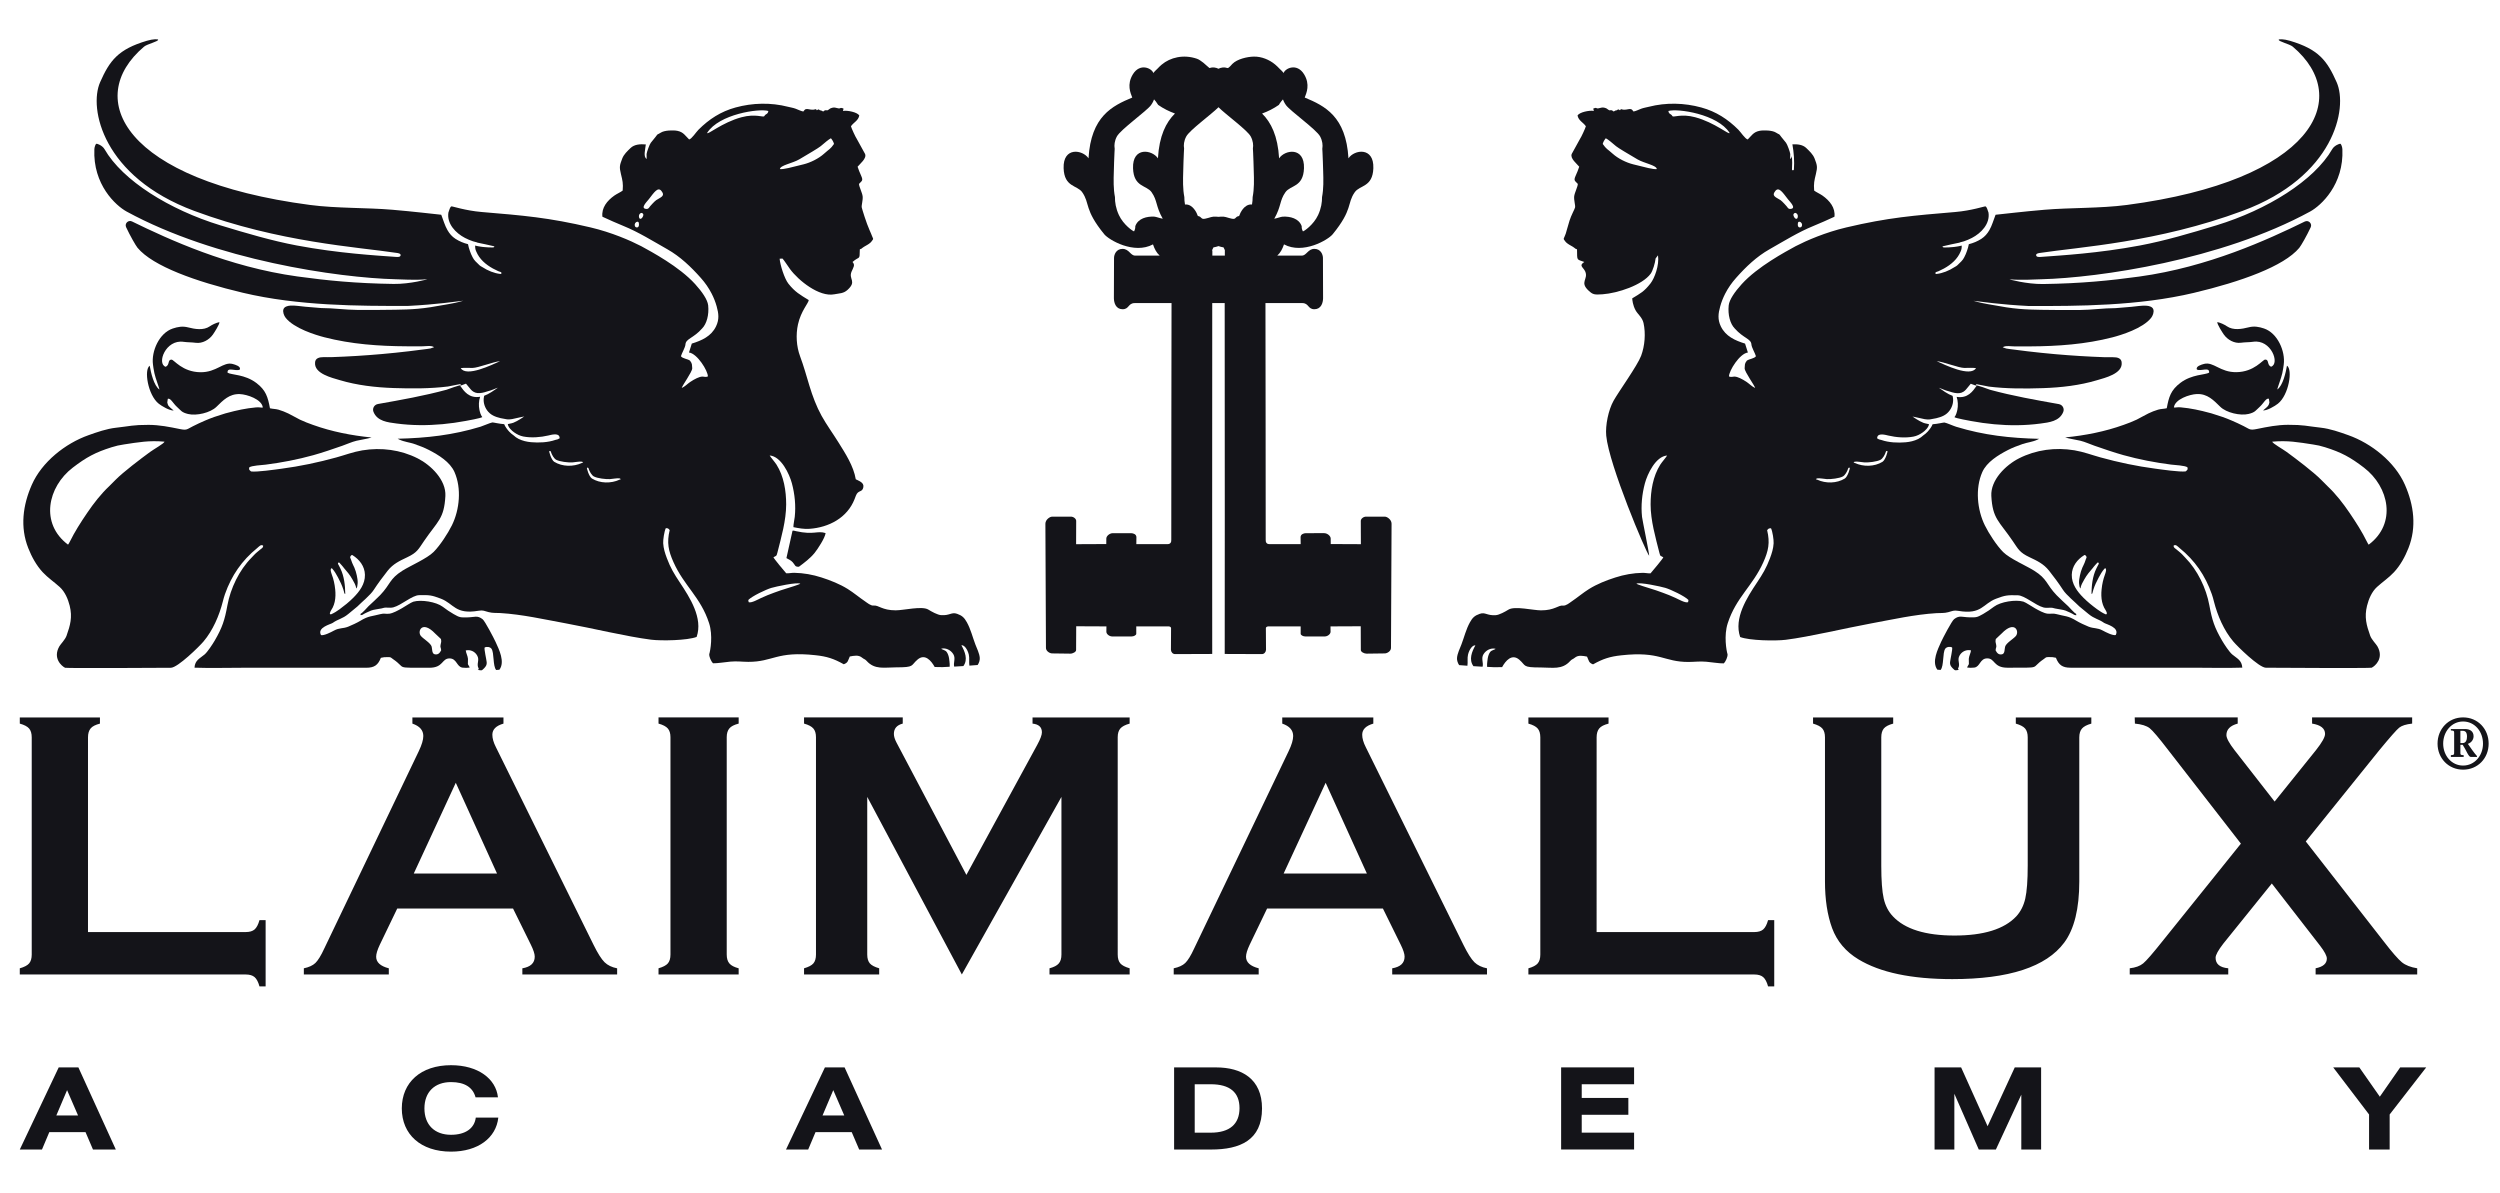 <?xml version="1.0" encoding="UTF-8"?> <!-- Generator: Adobe Illustrator 16.0.0, SVG Export Plug-In . SVG Version: 6.00 Build 0) --> <svg xmlns="http://www.w3.org/2000/svg" xmlns:xlink="http://www.w3.org/1999/xlink" id="Layer_1" x="0px" y="0px" width="220px" height="105px" viewBox="0 0 220 105" xml:space="preserve"> <path fill="#141419" d="M69.735,46.732l-0.529,2.38c0.233,0.138,0.372,0.175,0.55,0.365c0.233,0.249,0.168,0.414,0.55,0.396 c0.489-0.365,1.011-0.755,1.392-1.233c0.27-0.338,0.911-1.314,0.954-1.729c-0.733-0.235-1.021,0.184-2.602-0.168 c-0.015-0.002-0.148-0.036-0.153-0.037C69.629,46.67,69.823,46.683,69.735,46.732z"></path> <g> <path fill="#141419" d="M43.612,56.49c-0.147-0.322-0.934-1.836-1.142-1.998c-0.467-0.367-0.705-0.174-1.318-0.164 c-0.634,0.012-0.684,0.025-1.236-0.291c-0.36-0.207-0.614-0.385-0.954-0.641c-0.581-0.437-1.903-0.646-2.59-0.447 c-0.191,0.055-0.799,0.464-1.014,0.583c-0.314,0.176-0.776,0.436-1.106,0.475c-0.303,0.036-0.456-0.052-0.781,0.037 c-0.74,0.203-1.031,0.136-1.759,0.586c-0.253,0.156-0.804,0.412-1.075,0.519c-0.48,0.188-0.761,0.076-1.254,0.346 c-0.274,0.148-0.856,0.449-1.133,0.396c-0.376-0.68,0.862-0.959,1.023-1.074c0.496-0.353,0.836-0.342,1.375-0.785l0.796-0.657 c0.404-0.408,1.151-1.008,1.445-1.465c0.339-0.526,0.828-1.188,1.225-1.687c0.485-0.608,1.044-0.863,1.725-1.187 c0.875-0.416,0.974-0.691,1.479-1.432c1.197-1.753,1.766-1.936,1.875-3.957c0.076-1.404-1.266-2.716-2.433-3.308 c-1.495-0.758-3.209-0.986-4.881-0.707c-0.811,0.136-1.509,0.408-2.286,0.622c-1.592,0.44-3.19,0.777-4.826,0.993 c-0.591,0.079-2.158,0.307-2.676,0.241c-0.161-0.148-0.195-0.137-0.161-0.354c0.184-0.167,1.146-0.206,1.447-0.245 c1.413-0.182,2.814-0.449,4.192-0.833c0.853-0.237,1.709-0.537,2.547-0.827c0.431-0.148,0.816-0.335,1.252-0.442 c0.39-0.096,0.995-0.174,1.329-0.289c-1.755-0.172-3.499-0.513-5.153-1.107c-0.388-0.14-0.774-0.282-1.146-0.461 c-0.348-0.168-0.674-0.377-1.024-0.542c-0.278-0.131-0.564-0.25-0.859-0.334c-0.268-0.076-0.485-0.059-0.759-0.125 c-0.185-0.99-0.354-1.589-1.201-2.231c-1.01-0.766-2.189-0.697-2.529-0.899c-0.052-0.546,0.721-0.09,1.076-0.276 c0.126-0.284-0.406-0.435-0.629-0.494c-0.833-0.218-1.406,0.747-2.842,0.727c-1.593-0.021-2.317-1.105-2.537-1.11 c-0.358-0.01-0.14,0.469-0.515,0.632c-0.81-0.261-0.008-2.439,1.58-2.197c0.321,0.049,0.72,0.035,1.061,0.084 c0.584,0.083,1.185-0.259,1.514-0.723c0.112-0.159,0.599-0.909,0.574-1.095c-0.273,0.047-0.651,0.234-0.837,0.364 c-0.562,0.391-1.331,0.249-1.921,0.098c-0.49-0.126-0.905-0.046-1.347,0.1c-1.201,0.399-1.896,2.012-1.741,3.171 c0.03,0.224,0.038,0.323,0.126,0.762c0.081,0.397,0.445,1.355,0.445,1.438c-0.496-0.334-0.759-1.502-0.858-2.095 c-0.521,0.328-0.169,2.579,0.796,3.343c0.268,0.212,0.951,0.616,1.311,0.595c-0.486-0.402-0.486-0.402-0.563-0.705l0.046-0.319 c0.237-0.107,0.465,0.401,0.803,0.703c0.368,0.329,0.401,0.486,0.981,0.629c0.735,0.181,1.963-0.108,2.492-0.626 c0.596-0.583,1.135-1.161,2.067-1.125c0.633,0.024,1.93,0.458,2.018,1.17c0.004,0.038-0.206,0.008-0.226,0.005 c-0.138-0.017-0.26-0.016-0.4-0.002c-0.845,0.076-1.688,0.257-2.504,0.482c-0.098,0.027-0.203,0.048-0.298,0.085 c-0.563,0.166-1.119,0.359-1.658,0.592c-0.368,0.157-0.698,0.313-1.056,0.493c-0.552,0.276-0.524,0.379-1.156,0.251 c-0.934-0.189-1.779-0.364-2.75-0.368c-1.394-0.004-1.628,0.116-2.864,0.251c-0.842,0.092-1.666,0.388-2.436,0.661 c-2.027,0.719-4.094,2.349-4.979,4.361c-0.79,1.794-1.046,3.722-0.31,5.58c0.301,0.761,0.714,1.518,1.273,2.119 c0.451,0.485,1.005,0.854,1.494,1.298c0.454,0.41,0.733,1.062,0.878,1.651c0.248,1.008,0.049,1.709-0.279,2.637 c-0.12,0.34-0.521,0.738-0.628,0.924c-0.603,1.039,0.179,1.736,0.498,1.893c0.109,0.053,8.742,0.008,9.315,0 c0.602-0.009,2.495-1.869,2.864-2.307c0.829-0.979,1.389-2.287,1.7-3.508c0.057-0.222,0.114-0.439,0.192-0.661 c0.581-1.649,1.488-2.962,2.839-4.06c0.173-0.141,0.324-0.349,0.524-0.207c0.003,0.162-0.089,0.208-0.228,0.315 c-0.095,0.073-0.19,0.158-0.283,0.233c-0.228,0.186-0.322,0.313-0.521,0.515c-1.079,1.094-1.84,2.686-2.116,4.188 c-0.239,1.303-0.448,1.953-1.115,3.099c-0.19,0.325-0.629,0.998-0.892,1.222c-0.411,0.35-0.849,0.502-0.889,1.164 c1.409,0.049,2.901,0.006,4.32,0.006h10.8c0.709,0,1.034-0.242,1.282-0.874c0.243-0.056,0.331-0.063,0.597-0.062 c0.329,0.001,0.242,0.02,0.479,0.181c1.247,0.849,0.022,0.743,3.182,0.756c1.259,0.003,1.082-0.823,1.784-0.823 c0.651,0.002,0.62,0.74,1.14,0.812c0.202,0.028,0.435,0.024,0.631-0.004c-0.039-0.146-0.138-0.228-0.156-0.313 c-0.01-0.05,0.019-0.346,0.008-0.455c-0.023-0.261-0.166-0.496-0.197-0.742c0.404-0.09,0.788,0.084,0.996,0.429 c0.268,0.44-0.097,0.748,0.145,1.167c-0.036,0.124,0.054,0.013-0.083,0.117c0.329,0.041,0.314,0.113,0.56-0.143 c0.153-0.16,0.25-0.303,0.227-0.531c-0.026-0.26-0.238-1.153-0.183-1.293c0.181-0.104,0.492-0.057,0.606,0.11 c0.249,0.359,0.103,1.5,0.409,1.866l0.286-0.023C44.461,58.245,43.913,57.148,43.612,56.49z M29.034,53.939 c0.044-0.17,0.163-0.314,0.241-0.467c0.081-0.162,0.139-0.332,0.178-0.508c0.079-0.353,0.081-0.722,0.046-1.082 c-0.012-0.124-0.029-0.249-0.049-0.373c-0.035-0.217-0.084-0.432-0.147-0.643c-0.062-0.21-0.156-0.412-0.196-0.628 c-0.013-0.071-0.007-0.3,0.121-0.204c0.002,0.001,0.003,0.003,0.004,0.004c0.003,0.002,0.006,0.003,0.01,0.007 c0.205,0.232,0.358,0.502,0.503,0.772c0.18,0.339,0.353,0.691,0.468,1.057c0.019,0.061,0.037,0.124,0.054,0.185 c0.007,0.023,0.034,0.177,0.054,0.185c0.02,0.005,0.041,0.011,0.065,0.016c-0.009-0.002-0.022-0.512-0.026-0.559 c-0.015-0.194-0.037-0.385-0.069-0.575c-0.063-0.376-0.166-0.748-0.334-1.091c-0.045-0.091-0.09-0.183-0.137-0.273 c-0.031-0.062-0.119-0.166-0.06-0.232c0.032-0.037,0.084-0.041,0.117-0.002c0.111,0.131,0.236,0.25,0.341,0.388 c0.006,0.008,0.009,0.016,0.012,0.024c0.293,0.338,0.566,0.652,0.789,1.056c0.138,0.249,0.305,0.511,0.333,0.801 c0.004-0.04,0.04-0.064,0.057-0.097c0.018-0.032,0.024-0.068,0.032-0.105c0.02-0.092,0.032-0.187,0.036-0.28 c0.011-0.229-0.034-0.457-0.079-0.678c-0.047-0.237-0.121-0.468-0.214-0.691c-0.06-0.143-0.144-0.279-0.196-0.424 c-0.04-0.11-0.079-0.219-0.118-0.33c-0.018-0.048-0.051-0.097-0.056-0.148c-0.007-0.075,0.12-0.245,0.199-0.195 c0.621,0.386,1.086,0.981,1.102,1.735c0.017,0.806-0.473,1.465-1.015,2.009c-0.375,0.378-0.791,0.711-1.218,1.024 c-0.229,0.17-0.473,0.321-0.733,0.438c-0.079,0.034-0.138-0.033-0.119-0.107C29.032,53.943,29.033,53.941,29.034,53.939z M13.2,39.777c-0.832,0.61-2.337,1.745-3.039,2.455c-0.176,0.178-0.349,0.362-0.539,0.541c-0.744,0.7-1.373,1.513-1.947,2.356 c-0.562,0.824-1.102,1.666-1.54,2.558c-0.01,0.02-0.135,0.252-0.148,0.242c-2.477-1.853-1.801-5.077,0.417-6.777 c1.189-0.912,1.988-1.345,3.418-1.794c0.4-0.126,0.654-0.182,1.079-0.246c1.274-0.192,2.208-0.369,3.58-0.245 C14.427,39.037,13.541,39.525,13.2,39.777z M38.823,57.225c-0.119,0.229-0.261,0.414-0.567,0.352 c-0.261-0.055-0.215-0.465-0.268-0.666c-0.083-0.318-0.711-0.674-0.943-0.938c-0.353-0.402,0.09-1.433,1.252-0.219 c0.157,0.165,0.341,0.303,0.508,0.48c0.038,0.238,0.027,0.262-0.03,0.49C38.714,56.971,38.806,56.961,38.823,57.225z"></path> <path fill="#141419" d="M85.829,56.703c-0.244-0.639-0.403-1.327-0.746-1.945c-0.229-0.412-0.426-0.59-0.856-0.742 c-0.502-0.178-0.627,0.168-1.411,0.117c-0.312-0.02-0.841-0.314-1.125-0.49c-0.547-0.336-2.16,0.064-2.864,0.066 c-1.21,0.002-1.51-0.473-1.951-0.42c-0.243,0.031-0.565-0.242-0.749-0.368c-0.518-0.348-0.995-0.759-1.525-1.089 c-0.721-0.446-1.504-0.754-2.308-1.014c-0.772-0.25-1.592-0.397-2.405-0.41c-0.234-0.004-0.481,0.057-0.701,0.043 c-0.154-0.169-1.095-1.299-1.125-1.41c0.256-0.16,0.256-0.047,0.344-0.393c0.346-1.371,0.774-2.84,0.776-4.251 c0.001-1.198-0.201-2.483-0.852-3.512c-0.137-0.217-0.547-0.688-0.599-0.802c1.007,0.074,1.734,1.626,1.954,2.445 c0.255,0.951,0.358,1.972,0.253,2.958c-0.027,0.253-0.129,0.69-0.118,0.904c0.47,0.096,0.935,0.182,1.415,0.147 c1.698-0.121,3.321-0.964,3.965-2.61c0.039-0.1,0.077-0.2,0.114-0.299c0.207-0.549,0.563-0.256,0.66-0.753 c0.082-0.42-0.416-0.56-0.667-0.699c-0.193-1.164-0.917-2.273-1.53-3.256c-0.486-0.781-1.032-1.525-1.479-2.33 c-0.452-0.815-0.792-1.73-1.063-2.62c-0.27-0.885-0.505-1.751-0.829-2.618c-0.325-0.874-0.383-1.905-0.183-2.812 c0.259-1.172,0.931-1.871,0.946-2.133c-0.746-0.456-1.214-0.712-1.795-1.45c-0.346-0.439-0.721-1.646-0.768-2.19l0.256-0.013 c0.178,0.205,0.48,0.681,0.662,0.928c0.739,1.006,2.57,2.476,3.892,2.216c0.459-0.091,0.804-0.06,1.162-0.384 c0.851-0.771,0.071-0.93,0.359-1.613c0.161-0.382,0.339-0.572,0.084-0.847c0.647-0.569,0.623-0.094,0.643-1.108 c0-0.015,0.131-0.053,0.143-0.062c0.023-0.021,0.047-0.041,0.072-0.061c0.047-0.037,0.096-0.071,0.147-0.103 c0.098-0.061,0.199-0.114,0.298-0.173c0.096-0.056,0.19-0.118,0.272-0.193c0.055-0.051,0.102-0.109,0.145-0.171 c0.033-0.047,0.103-0.122,0.092-0.185c-0.004-0.024-0.016-0.046-0.028-0.068c-0.015-0.029-0.026-0.059-0.038-0.089 c-0.017-0.04-0.033-0.08-0.049-0.12c-0.023-0.057-0.045-0.115-0.069-0.173c-0.04-0.098-0.084-0.197-0.128-0.294 c-0.274-0.603-0.66-1.861-0.688-1.999c-0.038-0.186,0.117-0.639,0.079-0.981c-0.033-0.302-0.321-0.854-0.321-1.09 c0.244-0.278,0.395-0.264,0.188-0.725c-0.096-0.214-0.252-0.58-0.312-0.789c0.205-0.252,0.826-0.731,0.658-1.124l-0.732-1.33 c-0.093-0.121-0.475-0.947-0.51-1.107c0.247-0.353,0.645-0.487,0.734-0.949c-0.187-0.293-1.038-0.46-1.396-0.403 c-0.047,0.008-0.049-0.006-0.03-0.062c0.014-0.039,0.046-0.087,0.03-0.131c-0.02-0.054-0.058-0.032-0.106-0.047 c-0.058-0.018-0.104-0.039-0.163-0.005c-0.19,0.109-0.371-0.113-0.709-0.032c-0.263,0.063-0.228,0.139-0.435,0.231 c-0.405-0.075-0.229,0.203-0.487,0.043c-0.026-0.016-0.059-0.039-0.091-0.043c-0.012-0.001-0.022,0.004-0.034,0.004 c-0.039,0-0.077-0.032-0.103-0.057c-0.019-0.017-0.042-0.033-0.067-0.032c-0.045,0.002-0.085,0.05-0.125,0.069 C71.897,9.698,71.891,9.7,71.885,9.7c-0.027,0-0.04-0.058-0.058-0.074c-0.049-0.044-0.138,0.013-0.198,0.021 c-0.103,0.016-0.209,0.007-0.312-0.008c-0.028-0.004-0.056-0.009-0.083-0.015c-0.299-0.057-0.366-0.059-0.543,0.19 c-0.215-0.04-0.46-0.165-0.668-0.244c-0.22-0.083-0.444-0.114-0.675-0.173c-1.511-0.389-3.125-0.35-4.622,0.062 c-1.295,0.355-2.33,1.028-3.258,1.955c-0.217,0.216-0.592,0.808-0.825,0.859c-0.339-0.329-0.495-0.647-1.023-0.757 c-0.366-0.076-1.146-0.054-1.462,0.152c-0.385,0.252-0.188,0.005-0.49,0.406c-0.121,0.161-0.27,0.332-0.398,0.492 c-0.108,0.132-0.349,0.8-0.371,0.988c-0.014,0.115,0.021,0.269,0.005,0.436c-0.308-0.205-0.126-0.785-0.073-1.28 c-0.486-0.04-1.008-0.013-1.35,0.323c-0.272,0.267-0.58,0.542-0.725,0.92c-0.225,0.594-0.27,0.729-0.112,1.37 c0.14,0.575,0.203,0.812,0.152,1.447c-0.132,0.114-0.522,0.293-0.728,0.438c-0.641,0.452-1.149,1.078-1.056,1.864 c0.601,0.276,1.235,0.564,1.849,0.812c1.322,0.536,2.627,1.351,3.867,2.053c1.131,0.641,2.077,1.544,2.947,2.524 c0.373,0.419,0.696,0.882,0.952,1.381c0.184,0.357,0.332,0.732,0.44,1.119c0.177,0.632,0.238,1.148-0.053,1.755 c-0.421,0.881-1.26,1.251-2.136,1.521l-0.247,0.784c0.732,0.093,1.667,1.613,1.664,2.107c-0.213,0.091-0.324,0.002-0.507,0.013 c-0.25,0.012-0.648,0.2-1.067,0.485c-0.229,0.157-0.446,0.394-0.727,0.518c0.035-0.213,0.922-1.41,0.923-1.732 c-0.037-0.333,0.021-0.388-0.196-0.673c-0.218-0.164-0.648-0.173-0.799-0.391c0.073-0.266,0.382-0.768,0.398-1.038 c0.033-0.511,0.7-0.534,1.47-1.408c0.395-0.4,0.618-1.195,0.529-2.032c-0.058-0.5-0.529-1.186-1.143-1.863 c-1.4-1.545-3.849-2.85-4.753-3.345c-0.955-0.495-2.608-1.213-4.457-1.649c-3.7-0.873-5.917-1.047-9.584-1.356 c-1.426-0.12-2.588-0.517-2.657-0.495c-0.117,0.037-0.195,0.332-0.267,0.549c-0.145,0.991,0.649,1.803,1.456,2.225 c0.227,0.118,0.463,0.218,0.706,0.299c0.111,0.037,0.225,0.055,0.336,0.091c0.008,0.002,0.032,0.013,0.062,0.028 c0.467,0.082,0.925,0.207,1.39,0.303c0.053,0.011,0.108,0.015,0.088,0.062c-0.026,0.061-0.113,0.056-0.172,0.058 c-0.221,0.004-0.445-0.008-0.664-0.029c-0.132-0.013-0.277-0.022-0.408-0.048c-0.067-0.013-0.13-0.016-0.197-0.033 c-0.057-0.014-0.22-0.053-0.242-0.055c-0.016-0.003,0.016,0.277,0.021,0.302c0.018,0.081,0.05,0.158,0.083,0.233 c0.066,0.156,0.149,0.306,0.245,0.445c0.399,0.582,1.047,0.989,1.683,1.27c0.071,0.031,0.153,0.055,0.227,0.081 c0.085,0.03,0.078,0.175-0.022,0.167c-0.007-0.001-0.015-0.003-0.023-0.003c-0.521-0.052-1.104-0.288-1.58-0.601 c-0.114-0.061-0.207-0.118-0.245-0.158c-0.118-0.118-0.239-0.234-0.358-0.35c-0.111-0.108-0.185-0.229-0.258-0.366 c-0.095-0.179-0.175-0.366-0.239-0.558c-0.062-0.187-0.13-0.391-0.162-0.585c-0.391-0.099-0.764-0.252-1.106-0.473 c-0.307-0.2-0.519-0.447-0.702-0.764c-0.238-0.411-0.353-0.856-0.524-1.289c-0.009-0.021-0.017-0.044-0.026-0.065 c-0.794-0.081-2.401-0.277-4.312-0.44c-2.246-0.191-4.904-0.114-7.234-0.421c-16.397-2.157-19.997-9.374-14.6-13.933 c0.272-0.231,1.282-0.455,1.234-0.614c-0.015-0.048-0.423-0.07-0.994,0.1c-2.525,0.749-3.27,1.74-4.111,3.647 c-1.016,2.3,0.231,8.333,8.284,11.323c7.489,2.78,14.348,3.17,17.855,3.703c0.07,0.011,0.336,0.047,0.305,0.209 c-0.03,0.156-0.242,0.15-0.407,0.138c-1.777-0.131-5.036-0.314-8.727-1.006c-2.165-0.407-4.479-1.087-6.73-1.774 c-4.468-1.366-8.604-3.934-10.195-6.705c-0.185-0.322-0.65-0.496-0.713-0.474c-0.081,0.029-0.17,0.301-0.178,0.478 c-0.139,3.116,1.882,4.965,2.838,5.488c7.855,4.282,18.62,5.827,23.642,5.958c0.37,0.01,1.851,0.096,2.803,0 c0.134-0.013-1.494,0.433-2.942,0.413c-3.334-0.048-5.89-0.301-8.461-0.657c-6.083-0.839-11.345-3.266-14.568-4.842 c-0.324-0.159-0.669,0.178-0.518,0.506c0.337,0.728,0.847,1.619,1.005,1.811c1.353,1.624,5.127,2.974,9.268,3.958 c4.897,1.163,10.211,1.166,14.516,1.16c2.569-0.13,4.192-0.384,4.882-0.459c-0.217,0.078-0.488,0.13-0.708,0.184 c-0.345,0.084-0.712,0.13-1.063,0.197c-0.74,0.14-1.484,0.261-2.235,0.327c-0.653,0.059-1.31,0.075-1.966,0.085 c-1.115,0.019-2.231,0.025-3.347,0.017c-1.063-0.007-2.126-0.165-3.186-0.165c-0.468-0.038-0.936-0.079-1.404-0.117 c-0.425-0.036-0.896-0.126-1.32-0.097c-0.228,0.017-0.521,0.093-0.597,0.323c-0.079,0.235,0.051,0.567,0.195,0.748 c0.742,0.938,2.646,1.516,3.401,1.712c2.37,0.613,4.812,0.784,7.251,0.797c0.051,0,0.102,0,0.153,0 c0.392,0.001,0.781-0.003,1.174,0.002c0.315,0.004,0.843-0.106,1.083,0.078c0.007,0.005-0.284,0.102-0.323,0.11 c-0.203,0.04-0.414,0.057-0.619,0.085c-0.414,0.056-0.829,0.107-1.244,0.157c-0.812,0.097-1.626,0.181-2.441,0.252 c-1.442,0.127-2.887,0.217-4.333,0.267c-0.259,0.01-0.519,0.003-0.777,0.003c-0.339-0.002-0.738,0.079-0.738,0.502 c-0.066,0.953,1.492,1.316,2.168,1.519c1.541,0.46,3.152,0.643,4.755,0.698c1.574,0.053,3.207,0.059,4.772-0.136 c0.093-0.012,1.083-0.212,1.083-0.213c0.011,0.014,0.065,0.086,0.088,0.116c-0.065-0.088-1.171,0.348-1.287,0.38 c-1.988,0.54-4.01,0.898-6.038,1.257c-0.347,0.061-0.517,0.401-0.398,0.695c0.333,0.822,1.247,0.918,2.014,1.02 c1.346,0.18,2.712,0.185,4.064,0.061c0.684-0.063,1.365-0.16,2.04-0.286c0.12-0.022,1.306-0.232,1.456-0.337 c-0.142-0.175-0.213-0.452-0.254-0.645c-0.075-0.347-0.059-0.79,0.062-1.143c-0.982,0.161-1.424-0.499-1.754-0.967l0.511-0.188 c0.08,0.097,0.161,0.195,0.241,0.292c0.125,0.153,0.239,0.312,0.412,0.416c0.113,0.069,0.226,0.108,0.357,0.121 c0.139,0.012,0.279,0.001,0.415-0.024c0.139-0.026,0.275-0.066,0.41-0.111c0.12-0.04,0.239-0.064,0.358-0.104 c0.171-0.056,0.333-0.135,0.501-0.197c0.035-0.013,0.089-0.02,0.119-0.042c-0.355,0.248-0.785,0.562-1.211,0.716 c-0.002,0.008-0.004,0.017-0.006,0.025c-0.004,0.017-0.007,0.034-0.011,0.051c-0.092,0.417,0.026,0.861,0.272,1.205 c0.294,0.41,0.712,0.575,1.189,0.688c0.17,0.039,0.347,0.07,0.519,0.098c0.328,0.056,0.667-0.056,0.985-0.124 c0.131-0.028,0.263-0.056,0.395-0.086c0.055-0.013,0.139-0.016,0.188-0.046c-0.055,0.05-0.582,0.416-0.963,0.562 c-0.182,0.07-0.428,0.091-0.492,0.122c0.04,0.295,0.353,0.579,0.554,0.722c0.248,0.177,0.52,0.312,0.82,0.37 c0.703,0.133,1.512,0.069,2.203-0.093c0.2-0.046,0.879-0.25,0.972,0.129c0.003,0.013,0.003,0.024,0.004,0.035 c0.028,0.042-0.008,0.037,0.001,0.104c-0.016,0-0.029,0.001-0.044,0.001c-0.064,0.064-0.191,0.098-0.314,0.119 c-0.663,0.234-1.475,0.263-2.144,0.204c-0.379-0.034-0.753-0.12-1.096-0.288c-0.177-0.087-0.319-0.197-0.453-0.319 c-0.14-0.097-0.27-0.205-0.381-0.326c-0.149-0.161-0.351-0.422-0.441-0.654c-0.432-0.027-0.979-0.164-1.038-0.153 c-0.219,0.04-0.771,0.292-1.04,0.376c-2.432,0.743-4.751,1.001-7.298,1.059c0,0,0.173,0.083,0.174,0.084 c0.391,0.187,0.883,0.235,1.296,0.378c0.426,0.147,0.873,0.316,1.271,0.521c0.862,0.442,1.871,1.06,2.263,1.946 c0.635,1.436,0.452,3.314-0.226,4.689c-0.349,0.71-1.05,1.783-1.609,2.344c-0.581,0.582-2.052,1.216-2.738,1.647 c-1.171,0.736-1.04,1.187-1.969,2.156c-0.323,0.336-0.683,0.646-1.021,0.969c-0.066,0.062-0.602,0.678-0.685,0.653 c-0.017,0.142-0.107,0.174,0.16,0.104c0.083-0.078,0.607-0.314,0.747-0.369c0.23-0.096,0.657-0.127,0.931-0.191 c0.225-0.055,0.215-0.076,0.481-0.068c0.184,0.006,0.373,0.021,0.547-0.024c0.724-0.193,1.652-1.061,2.269-1.073 c0.929-0.021,1.097,0,1.905,0.304c1.167,0.442,1.256,1.42,3.313,1.069c0.424-0.072,0.508,0.016,0.9,0.118 c0.36,0.095,0.666,0.062,1.032,0.083c1.969,0.123,3.833,0.555,5.765,0.908c2.258,0.412,5.362,1.166,7.498,1.436 c0.905,0.113,3.19,0.073,4.01-0.243c0.572-1.651-0.592-3.458-1.475-4.786c-0.508-0.765-0.82-1.278-1.145-2.143 c-0.159-0.423-0.297-0.854-0.323-1.316c-0.017-0.304,0.097-1.053,0.23-1.325c0.189-0.002,0.223,0.021,0.342,0.17 c-0.265,1.102-0.115,1.817,0.336,2.825c0.941,2.102,2.39,3.076,3.131,5.363c0.351,1.083,0.116,2.407,0.014,2.73 c-0.014,0.23,0.162,0.644,0.338,0.802c0.344,0.014,1.132-0.113,1.533-0.147c0.592-0.052,1.003,0.018,1.566,0.021 c2.196,0.008,2.475-0.963,5.918-0.584c1.009,0.108,1.618,0.31,2.483,0.796c0.398-0.148,0.358-0.318,0.531-0.684 c0.378-0.067,0.769-0.162,1.088,0.109c0.155,0.133,0.245,0.114,0.385,0.271c0.72,0.807,1.562,0.576,2.6,0.576 c1.654,0,1.264-0.149,1.886-0.683c0.654-0.559,1.205,0.097,1.511,0.652c0,0,0.353,0.006,0.679,0.011 c0.178-0.005,0.462-0.027,0.64-0.034c-0.004-0.09,0.01-0.166,0-0.254c-0.029-0.258-0.031-0.721-0.265-1.048 c-0.135-0.191-0.513-0.221-0.46-0.294c0.419-0.082,0.823,0.138,1.041,0.483c0.237,0.375-0.015,0.76,0.083,1.102 c0.269-0.016,0.537-0.029,0.806-0.048c0.428-0.577,0.128-1.293-0.175-1.831c0.251-0.039,0.539,0.35,0.653,0.82 c0.074,0.301,0.003,0.683,0.052,0.973c0.242-0.016,0.483-0.036,0.725-0.055c0.133-0.188,0.201-0.434,0.188-0.625 C86.194,57.504,85.962,57.055,85.829,56.703z M70.339,14.021c0.781-0.462,1.683-0.991,1.882-1.157 c0.367-0.307,0.673-0.579,0.9-0.698c0.12,0.146,0.222,0.302,0.272,0.501c-0.333,0.477-0.397,0.426-0.874,0.858 c-0.468,0.424-1.19,0.784-1.806,0.936c-1.089,0.27-1.743,0.456-2.081,0.419C68.651,14.54,69.744,14.373,70.339,14.021z M56.075,20.013c-0.11,0.014-0.186-0.052-0.21-0.136c-0.048-0.167,0.049-0.336,0.216-0.364c0.057-0.009,0.115,0.028,0.13,0.084 C56.252,19.752,56.239,19.992,56.075,20.013z M56.43,19.236c-0.061,0.043-0.151,0.014-0.177-0.055 c-0.062-0.165-0.027-0.34,0.121-0.424c0.071-0.041,0.163-0.016,0.206,0.053l0.015,0.024c0.017,0.028,0.025,0.062,0.019,0.094 C56.59,19.053,56.53,19.164,56.43,19.236z M57.75,17.61c-0.165,0.11-0.529,0.528-0.529,0.528l-0.126,0.165 c-0.043,0.056-0.111,0.088-0.182,0.086c-0.628-0.024-0.005-0.614,0.188-0.864c0.467-0.604,0.794-1.109,1.106-0.719 C58.576,17.265,58.117,17.365,57.75,17.61z M40.543,32.395c0.332-0.048,0.695-0.012,1.035-0.016c0.5-0.004,1.893-0.564,2.425-0.593 C43.316,32.092,41.043,33.218,40.543,32.395z M51.201,40.743c-0.747,0.348-1.717,0.335-2.427-0.102 c-0.265-0.163-0.484-0.945-0.434-0.944c0.043-0.027,0.115-0.014,0.132,0.046c0.085,0.285,0.282,0.611,0.469,0.714 c0.314,0.173,1.058,0.254,1.417,0.236c0.217-0.011,0.652-0.105,0.865-0.063c0.043,0.008,0.062,0.059,0.096,0.078 C51.282,40.709,51.241,40.724,51.201,40.743z M54.518,42.212c-0.748,0.348-1.717,0.336-2.427-0.101 c-0.264-0.163-0.484-0.945-0.434-0.944c0.043-0.027,0.115-0.014,0.132,0.045c0.084,0.286,0.282,0.611,0.469,0.714 c0.315,0.173,1.058,0.254,1.416,0.236c0.217-0.012,0.652-0.104,0.866-0.064c0.043,0.009,0.062,0.06,0.097,0.079 C54.599,42.179,54.558,42.193,54.518,42.212z M62.23,11.691c1.045-1.651,4.569-2.165,5.384-1.925 c-0.045,0.316-0.217,0.213-0.354,0.452c-0.081,0.141-0.768-0.233-2.003,0.098C63.522,10.782,62.227,11.929,62.23,11.691z M69.275,51.768c-0.391,0.113-0.775,0.249-1.157,0.389c-0.414,0.152-0.734,0.277-1.136,0.464c-0.239,0.109-0.862,0.47-1.099,0.371 l-0.036-0.19c0.313-0.337,1.567-0.93,2.034-1.067c0.395-0.118,2.248-0.52,2.547-0.371C70.374,51.433,69.361,51.742,69.275,51.768z"></path> <path fill="#141419" d="M170.488,58.932l0.285,0.023c0.307-0.366,0.16-1.507,0.408-1.866c0.114-0.167,0.426-0.215,0.606-0.11 c0.055,0.14-0.157,1.032-0.183,1.293c-0.023,0.229,0.072,0.371,0.227,0.531c0.246,0.256,0.232,0.184,0.561,0.143 c-0.139-0.104-0.047,0.007-0.084-0.117c0.242-0.419-0.123-0.727,0.146-1.167c0.208-0.345,0.593-0.519,0.996-0.429 c-0.031,0.246-0.175,0.481-0.197,0.742c-0.01,0.109,0.021,0.405,0.009,0.455c-0.019,0.086-0.115,0.17-0.156,0.313 c0.195,0.028,0.43,0.032,0.631,0.004c0.521-0.07,0.488-0.81,1.141-0.812c0.701,0,0.523,0.826,1.783,0.823 c3.16-0.013,1.936,0.093,3.183-0.756c0.236-0.161,0.149-0.18,0.479-0.181c0.267-0.002,0.354,0.007,0.598,0.062 c0.247,0.632,0.572,0.874,1.281,0.874h10.8c1.419,0,2.911,0.043,4.319-0.006c-0.04-0.662-0.479-0.814-0.889-1.164 c-0.264-0.224-0.703-0.896-0.893-1.222c-0.667-1.146-0.877-1.796-1.116-3.099c-0.274-1.5-1.038-3.093-2.116-4.188 c-0.197-0.201-0.291-0.329-0.52-0.515c-0.094-0.075-0.188-0.16-0.283-0.233c-0.139-0.107-0.232-0.153-0.229-0.315 c0.199-0.142,0.352,0.066,0.523,0.207c1.352,1.097,2.26,2.411,2.84,4.06c0.078,0.222,0.137,0.439,0.191,0.661 c0.312,1.221,0.872,2.532,1.701,3.508c0.369,0.438,2.262,2.298,2.863,2.307c0.572,0.008,9.207,0.053,9.314,0 c0.318-0.154,1.102-0.854,0.498-1.893c-0.105-0.186-0.507-0.584-0.628-0.924c-0.329-0.928-0.526-1.629-0.278-2.637 c0.145-0.59,0.424-1.242,0.877-1.652c0.489-0.444,1.045-0.813,1.494-1.298c0.559-0.601,0.973-1.358,1.273-2.119 c0.736-1.858,0.479-3.785-0.311-5.58c-0.885-2.012-2.951-3.642-4.979-4.361c-0.77-0.273-1.594-0.568-2.436-0.661 c-1.236-0.135-1.472-0.255-2.865-0.251c-0.972,0.004-1.814,0.179-2.75,0.368c-0.633,0.127-0.604,0.025-1.155-0.251 c-0.357-0.179-0.688-0.336-1.058-0.493c-0.539-0.233-1.096-0.426-1.658-0.592c-0.094-0.037-0.197-0.058-0.297-0.085 c-0.816-0.225-1.66-0.406-2.506-0.482c-0.139-0.014-0.262-0.015-0.398,0.002c-0.02,0.002-0.229,0.033-0.225-0.005 c0.086-0.711,1.383-1.146,2.018-1.17c0.931-0.036,1.471,0.542,2.066,1.125c0.528,0.518,1.756,0.807,2.491,0.626 c0.58-0.143,0.613-0.3,0.979-0.629c0.34-0.302,0.566-0.81,0.804-0.703l0.047,0.319c-0.077,0.302-0.077,0.302-0.563,0.705 c0.359,0.021,1.043-0.382,1.311-0.595c0.966-0.764,1.316-3.015,0.796-3.343c-0.099,0.593-0.36,1.761-0.856,2.095 c0-0.083,0.363-1.042,0.445-1.438c0.088-0.439,0.096-0.538,0.127-0.762c0.153-1.159-0.541-2.771-1.742-3.171 c-0.441-0.146-0.856-0.227-1.347-0.1c-0.591,0.151-1.358,0.293-1.922-0.098c-0.187-0.13-0.563-0.317-0.838-0.364 c-0.022,0.186,0.462,0.938,0.575,1.095c0.326,0.464,0.93,0.806,1.514,0.723c0.34-0.049,0.739-0.035,1.061-0.084 c1.588-0.243,2.391,1.936,1.58,2.197c-0.375-0.163-0.155-0.642-0.515-0.632c-0.219,0.005-0.944,1.089-2.536,1.11 c-1.437,0.02-2.01-0.945-2.843-0.727c-0.224,0.059-0.756,0.21-0.629,0.494c0.354,0.186,1.129-0.27,1.075,0.276 c-0.34,0.203-1.52,0.134-2.529,0.899c-0.846,0.642-1.016,1.241-1.199,2.231c-0.273,0.066-0.492,0.049-0.76,0.125 c-0.296,0.084-0.58,0.203-0.859,0.334c-0.35,0.165-0.676,0.374-1.022,0.542c-0.372,0.179-0.759,0.322-1.146,0.461 c-1.654,0.595-3.397,0.935-5.152,1.107c0.334,0.115,0.938,0.193,1.328,0.289c0.437,0.107,0.822,0.294,1.252,0.442 c0.839,0.29,1.695,0.589,2.548,0.827c1.377,0.383,2.778,0.651,4.19,0.833c0.303,0.039,1.265,0.078,1.448,0.245 c0.034,0.218,0,0.206-0.161,0.354c-0.518,0.066-2.085-0.162-2.676-0.241c-1.636-0.216-3.234-0.553-4.827-0.993 c-0.774-0.214-1.475-0.485-2.284-0.622c-1.672-0.279-3.388-0.052-4.881,0.707c-1.168,0.592-2.51,1.904-2.435,3.308 c0.108,2.021,0.679,2.203,1.875,3.957c0.507,0.74,0.604,1.016,1.479,1.432c0.68,0.323,1.239,0.579,1.725,1.187 c0.398,0.499,0.888,1.16,1.226,1.687c0.294,0.457,1.041,1.057,1.445,1.465l0.797,0.657c0.537,0.443,0.878,0.434,1.374,0.785 c0.161,0.115,1.398,0.396,1.023,1.074c-0.278,0.053-0.86-0.248-1.135-0.396c-0.492-0.27-0.773-0.157-1.254-0.346 c-0.271-0.105-0.822-0.361-1.074-0.519c-0.729-0.451-1.021-0.383-1.76-0.586c-0.324-0.089-0.479-0.001-0.781-0.037 c-0.328-0.039-0.791-0.299-1.105-0.476c-0.215-0.118-0.822-0.527-1.014-0.583c-0.688-0.199-2.01,0.011-2.59,0.448 c-0.342,0.256-0.596,0.434-0.955,0.641c-0.552,0.316-0.603,0.303-1.235,0.291c-0.612-0.01-0.851-0.203-1.318,0.164 c-0.208,0.162-0.995,1.676-1.142,1.998C170.521,57.148,169.973,58.245,170.488,58.932z M185.4,53.947 c0.021,0.074-0.039,0.143-0.118,0.107c-0.261-0.115-0.503-0.269-0.732-0.438c-0.428-0.312-0.843-0.646-1.218-1.024 c-0.542-0.544-1.031-1.204-1.016-2.009c0.017-0.754,0.481-1.35,1.104-1.735c0.079-0.049,0.206,0.121,0.199,0.195 c-0.006,0.052-0.038,0.1-0.057,0.148c-0.039,0.11-0.078,0.219-0.117,0.33c-0.053,0.145-0.137,0.281-0.196,0.424 c-0.095,0.223-0.166,0.454-0.214,0.691c-0.045,0.222-0.09,0.449-0.079,0.678c0.006,0.093,0.019,0.188,0.037,0.28 c0.008,0.038,0.015,0.073,0.032,0.105c0.017,0.032,0.053,0.057,0.056,0.097c0.028-0.29,0.196-0.552,0.334-0.801 c0.222-0.404,0.495-0.718,0.788-1.056c0.003-0.008,0.006-0.016,0.012-0.024c0.105-0.137,0.229-0.256,0.344-0.388 c0.031-0.039,0.084-0.034,0.115,0.002c0.059,0.066-0.027,0.17-0.061,0.232c-0.047,0.09-0.092,0.182-0.137,0.273 c-0.168,0.343-0.272,0.715-0.336,1.091c-0.031,0.19-0.054,0.381-0.067,0.575c-0.003,0.046-0.019,0.557-0.025,0.559 c0.024-0.005,0.046-0.011,0.063-0.016c0.021-0.007,0.049-0.161,0.056-0.185c0.017-0.061,0.034-0.124,0.054-0.185 c0.114-0.365,0.288-0.718,0.469-1.057c0.145-0.271,0.299-0.541,0.502-0.772c0.004-0.003,0.008-0.004,0.011-0.007 c0.001-0.001,0.003-0.003,0.005-0.004c0.129-0.097,0.134,0.133,0.12,0.204c-0.039,0.216-0.134,0.418-0.195,0.628 c-0.062,0.211-0.11,0.426-0.147,0.643c-0.02,0.124-0.035,0.249-0.047,0.373c-0.037,0.36-0.033,0.729,0.045,1.082 c0.039,0.176,0.098,0.346,0.179,0.508c0.079,0.151,0.196,0.297,0.239,0.467C185.4,53.941,185.4,53.943,185.4,53.947z M199.953,38.867c1.371-0.125,2.307,0.052,3.58,0.245c0.425,0.064,0.679,0.12,1.078,0.246c1.431,0.449,2.229,0.882,3.418,1.794 c2.218,1.7,2.896,4.924,0.418,6.777c-0.016,0.011-0.141-0.222-0.148-0.242c-0.438-0.892-0.979-1.733-1.539-2.558 c-0.574-0.843-1.203-1.656-1.947-2.356c-0.189-0.179-0.361-0.363-0.539-0.541c-0.703-0.71-2.207-1.845-3.039-2.455 C200.893,39.525,200.007,39.037,199.953,38.867z M175.659,56.725c-0.058-0.229-0.067-0.252-0.031-0.49 c0.166-0.178,0.351-0.314,0.508-0.479c1.163-1.214,1.605-0.185,1.253,0.22c-0.23,0.264-0.859,0.617-0.941,0.937 c-0.055,0.2-0.008,0.612-0.27,0.666c-0.307,0.063-0.447-0.121-0.566-0.351C175.628,56.961,175.721,56.971,175.659,56.725z"></path> <path fill="#141419" d="M179.65,24.574c5.021-0.131,15.785-1.675,23.641-5.958c0.957-0.522,2.979-2.372,2.839-5.488 c-0.008-0.176-0.098-0.449-0.179-0.478c-0.062-0.022-0.528,0.152-0.713,0.474c-1.592,2.771-5.729,5.339-10.194,6.705 c-2.252,0.687-4.565,1.367-6.729,1.774c-3.691,0.692-6.949,0.875-8.729,1.006c-0.165,0.013-0.377,0.018-0.406-0.138 c-0.031-0.162,0.233-0.198,0.307-0.209c3.507-0.533,10.365-0.922,17.854-3.703c8.054-2.989,9.3-9.023,8.284-11.323 c-0.843-1.907-1.587-2.898-4.107-3.646c-0.57-0.17-0.979-0.148-0.992-0.1c-0.047,0.159,0.961,0.383,1.234,0.614 c5.396,4.56,1.797,11.776-14.601,13.933c-2.331,0.307-4.987,0.23-7.234,0.421c-1.911,0.163-3.519,0.359-4.312,0.44 c-0.01,0.021-0.02,0.044-0.027,0.065c-0.172,0.433-0.283,0.877-0.521,1.289c-0.186,0.317-0.396,0.564-0.703,0.764 c-0.342,0.221-0.717,0.375-1.106,0.473c-0.03,0.195-0.098,0.398-0.161,0.585c-0.063,0.192-0.143,0.379-0.238,0.558 c-0.072,0.137-0.146,0.258-0.258,0.366c-0.119,0.116-0.24,0.232-0.357,0.35c-0.039,0.04-0.131,0.097-0.245,0.158 c-0.478,0.312-1.06,0.549-1.58,0.601c-0.008,0-0.017,0.002-0.024,0.003c-0.101,0.009-0.105-0.136-0.021-0.167 c0.073-0.025,0.155-0.049,0.228-0.081c0.635-0.281,1.283-0.688,1.683-1.27c0.097-0.14,0.179-0.289,0.245-0.445 c0.033-0.076,0.064-0.153,0.082-0.233c0.006-0.024,0.037-0.305,0.021-0.302c-0.021,0.002-0.188,0.041-0.242,0.055 c-0.066,0.017-0.131,0.02-0.197,0.033c-0.131,0.026-0.274,0.035-0.407,0.048c-0.22,0.021-0.443,0.034-0.664,0.029 c-0.058-0.002-0.146,0.003-0.173-0.058c-0.021-0.048,0.035-0.052,0.089-0.062c0.465-0.097,0.924-0.222,1.391-0.303 c0.03-0.015,0.054-0.025,0.062-0.028c0.111-0.037,0.227-0.055,0.338-0.091c0.24-0.082,0.479-0.181,0.703-0.299 c0.809-0.422,1.602-1.234,1.457-2.225c-0.072-0.217-0.151-0.512-0.268-0.549c-0.068-0.021-1.232,0.375-2.658,0.495 c-3.666,0.31-5.884,0.483-9.584,1.356c-1.849,0.436-3.5,1.154-4.457,1.649c-0.902,0.495-3.352,1.8-4.752,3.345 c-0.613,0.678-1.086,1.363-1.143,1.863c-0.09,0.836,0.134,1.632,0.527,2.032c0.771,0.874,1.438,0.896,1.471,1.408 c0.018,0.271,0.326,0.772,0.398,1.038c-0.15,0.218-0.582,0.228-0.801,0.391c-0.216,0.285-0.158,0.339-0.193,0.673 c0,0.322,0.888,1.519,0.924,1.732c-0.282-0.124-0.499-0.361-0.729-0.518c-0.419-0.286-0.816-0.473-1.066-0.485 c-0.184-0.01-0.295,0.079-0.508-0.013c-0.002-0.494,0.932-2.014,1.664-2.107l-0.248-0.784c-0.875-0.27-1.713-0.64-2.135-1.521 c-0.289-0.607-0.229-1.123-0.053-1.755c0.107-0.387,0.257-0.762,0.439-1.119c0.256-0.499,0.58-0.962,0.953-1.381 c0.869-0.98,1.814-1.883,2.946-2.524c1.24-0.702,2.545-1.517,3.867-2.053c0.612-0.248,1.247-0.536,1.849-0.812 c0.094-0.786-0.416-1.412-1.057-1.864c-0.206-0.145-0.596-0.324-0.729-0.438c-0.049-0.634,0.013-0.872,0.152-1.447 c0.156-0.641,0.113-0.776-0.111-1.37c-0.146-0.378-0.453-0.653-0.726-0.92c-0.313-0.309-0.778-0.355-1.229-0.331 c0.131,0.729,0.186,1.478,0.133,2.205c-0.008,0.108-0.176,0.108-0.17,0c0.027-0.386,0.025-0.776-0.004-1.166 c-0.021,0.104-0.067,0.191-0.152,0.248c-0.018-0.167,0.02-0.321,0.005-0.436c-0.022-0.188-0.265-0.855-0.371-0.988 c-0.13-0.16-0.278-0.331-0.399-0.492c-0.301-0.4-0.104-0.153-0.488-0.406c-0.316-0.207-1.096-0.228-1.463-0.152 c-0.529,0.109-0.684,0.428-1.022,0.757c-0.233-0.052-0.608-0.644-0.825-0.859c-0.928-0.927-1.964-1.6-3.258-1.955 c-1.497-0.412-3.111-0.451-4.623-0.062c-0.23,0.059-0.455,0.09-0.675,0.173c-0.208,0.079-0.452,0.204-0.668,0.244 c-0.177-0.249-0.244-0.247-0.543-0.19c-0.028,0.005-0.056,0.01-0.083,0.015c-0.104,0.015-0.209,0.024-0.311,0.008 c-0.062-0.009-0.149-0.065-0.199-0.021c-0.018,0.016-0.03,0.074-0.059,0.074c-0.007,0-0.013-0.002-0.018-0.005 c-0.039-0.019-0.081-0.067-0.125-0.069c-0.025-0.001-0.049,0.015-0.066,0.032c-0.027,0.024-0.063,0.057-0.104,0.057 c-0.012,0-0.021-0.005-0.034-0.004c-0.032,0.004-0.065,0.027-0.091,0.043c-0.258,0.16-0.082-0.119-0.487-0.043 c-0.207-0.092-0.171-0.168-0.435-0.231c-0.338-0.081-0.521,0.141-0.709,0.032c-0.06-0.033-0.104-0.013-0.163,0.005 c-0.048,0.015-0.087-0.006-0.105,0.047c-0.017,0.044,0.017,0.092,0.03,0.131c0.02,0.056,0.018,0.07-0.03,0.062 c-0.356-0.057-1.209,0.109-1.396,0.403c0.09,0.462,0.486,0.597,0.734,0.949c-0.035,0.16-0.418,0.986-0.511,1.107l-0.733,1.33 c-0.166,0.392,0.455,0.871,0.66,1.124c-0.06,0.209-0.216,0.575-0.312,0.789c-0.208,0.46-0.057,0.447,0.188,0.725 c0,0.236-0.287,0.789-0.32,1.09c-0.037,0.342,0.117,0.795,0.078,0.981c-0.026,0.138-0.342,0.688-0.491,1.171 c-0.188,0.595-0.285,1.024-0.325,1.122c-0.023,0.058-0.046,0.116-0.068,0.173c-0.016,0.041-0.031,0.081-0.049,0.12 c-0.013,0.03-0.023,0.06-0.039,0.089c-0.011,0.021-0.023,0.044-0.027,0.068c-0.012,0.063,0.061,0.137,0.093,0.185 c0.043,0.062,0.089,0.12,0.146,0.171c0.081,0.075,0.176,0.137,0.271,0.193c0.1,0.059,0.201,0.112,0.299,0.173 c0.05,0.032,0.102,0.066,0.146,0.103c0.023,0.02,0.049,0.04,0.071,0.061c0.011,0.01,0.144,0.047,0.144,0.062 c0.021,1.014-0.062,0.856,0.642,1.108c-0.528,0.336-0.075,0.465,0.084,0.847c0.288,0.683-0.537,0.924,0.313,1.695 c0.357,0.324,0.477,0.354,1.209,0.302c1.332-0.097,3.494-0.804,4.232-1.81c0.182-0.247,0.393-0.932,0.436-1.344l0.211-0.275 c0.127,0.889-0.311,2.026-0.656,2.467c-0.58,0.737-0.867,0.864-1.613,1.32c0.01,0.152,0.045,0.599,0.301,1.062 c0.186,0.336,0.586,0.619,0.694,1.112c0.2,0.907,0.114,2.005-0.212,2.879c-0.322,0.866-1.979,3.155-2.432,3.97 c-0.446,0.805-0.725,2.146-0.639,3.062c0.238,2.566,3.52,10.323,3.78,10.568c0.011-0.214-0.603-3.167-0.629-3.42 c-0.104-0.986-0.002-2.007,0.253-2.958c0.221-0.819,0.947-2.371,1.954-2.445c-0.052,0.114-0.463,0.585-0.599,0.802 c-0.651,1.029-0.854,2.314-0.853,3.512c0.001,1.411,0.429,2.88,0.774,4.251c0.088,0.346,0.089,0.233,0.345,0.393 c-0.031,0.111-0.972,1.24-1.125,1.41c-0.222,0.014-0.468-0.047-0.701-0.043c-0.812,0.012-1.633,0.16-2.405,0.41 c-0.804,0.259-1.586,0.567-2.309,1.014c-0.529,0.33-1.006,0.741-1.523,1.089c-0.185,0.126-0.507,0.398-0.75,0.368 c-0.44-0.054-0.74,0.422-1.949,0.42c-0.705-0.002-2.316-0.403-2.864-0.065c-0.285,0.176-0.812,0.471-1.125,0.489 c-0.784,0.052-0.909-0.295-1.411-0.116c-0.43,0.151-0.628,0.328-0.855,0.741c-0.345,0.618-0.504,1.308-0.748,1.945 c-0.133,0.353-0.363,0.801-0.391,1.2c-0.012,0.191,0.057,0.436,0.188,0.625c0.242,0.018,0.484,0.037,0.727,0.054 c0.049-0.29-0.021-0.672,0.053-0.974c0.112-0.471,0.401-0.858,0.651-0.819c-0.304,0.538-0.603,1.254-0.174,1.831 c0.269,0.018,0.536,0.033,0.805,0.048c0.099-0.342-0.153-0.726,0.083-1.103c0.219-0.346,0.622-0.564,1.042-0.482 c0.054,0.073-0.325,0.104-0.462,0.294c-0.232,0.327-0.234,0.79-0.266,1.048c-0.008,0.088,0.007,0.164,0,0.254 c0.18,0.008,0.465,0.029,0.643,0.034c0.325-0.005,0.68-0.011,0.68-0.011c0.305-0.557,0.855-1.211,1.51-0.652 c0.621,0.532,0.231,0.684,1.887,0.684c1.039,0,1.88,0.229,2.6-0.576c0.141-0.158,0.229-0.141,0.385-0.271 c0.319-0.272,0.711-0.179,1.09-0.109c0.173,0.363,0.132,0.533,0.529,0.683c0.866-0.487,1.475-0.687,2.484-0.796 c3.441-0.379,3.723,0.592,5.917,0.584c0.562-0.003,0.976-0.071,1.565-0.02c0.4,0.033,1.188,0.16,1.533,0.146 c0.178-0.158,0.353-0.57,0.338-0.801c-0.102-0.324-0.336-1.648,0.015-2.731c0.741-2.287,2.19-3.261,3.131-5.363 c0.452-1.008,0.603-1.724,0.337-2.825c0.12-0.149,0.154-0.173,0.342-0.17c0.133,0.271,0.247,1.021,0.229,1.325 c-0.025,0.463-0.163,0.894-0.322,1.316c-0.326,0.864-0.636,1.378-1.146,2.143c-0.883,1.327-2.047,3.133-1.476,4.786 c0.82,0.316,3.104,0.356,4.011,0.243c2.135-0.269,5.237-1.022,7.496-1.437c1.934-0.354,3.797-0.784,5.766-0.907 c0.367-0.021,0.672,0.012,1.031-0.083c0.395-0.104,0.478-0.189,0.901-0.118c2.058,0.353,2.146-0.627,3.312-1.069 c0.81-0.304,0.978-0.326,1.906-0.304c0.616,0.012,1.545,0.879,2.269,1.073c0.174,0.047,0.364,0.029,0.548,0.025 c0.266-0.008,0.256,0.014,0.48,0.067c0.272,0.065,0.698,0.097,0.931,0.19c0.14,0.056,0.663,0.291,0.747,0.369 c0.267,0.069,0.177,0.037,0.16-0.104c-0.084,0.023-0.619-0.591-0.687-0.652c-0.338-0.322-0.698-0.634-1.021-0.97 c-0.93-0.969-0.799-1.42-1.971-2.156c-0.687-0.432-2.156-1.065-2.738-1.647c-0.559-0.561-1.26-1.633-1.607-2.344 c-0.678-1.375-0.861-3.254-0.227-4.689c0.393-0.886,1.4-1.503,2.263-1.946c0.399-0.205,0.846-0.374,1.271-0.521 c0.414-0.143,0.906-0.191,1.297-0.378c0-0.001,0.174-0.084,0.174-0.084c-2.545-0.058-4.863-0.315-7.297-1.059 c-0.271-0.083-0.821-0.336-1.041-0.376c-0.058-0.011-0.604,0.126-1.037,0.153c-0.09,0.232-0.291,0.493-0.44,0.654 c-0.11,0.121-0.241,0.229-0.38,0.326c-0.135,0.122-0.277,0.232-0.453,0.319c-0.344,0.168-0.719,0.254-1.098,0.288 c-0.67,0.059-1.479,0.03-2.145-0.204c-0.123-0.021-0.25-0.055-0.314-0.119c-0.014,0-0.027-0.001-0.045-0.001 c0.012-0.068-0.025-0.062,0.002-0.104c0-0.011,0.002-0.022,0.005-0.035c0.093-0.379,0.772-0.175,0.973-0.129 c0.69,0.162,1.499,0.227,2.203,0.093c0.301-0.058,0.572-0.193,0.819-0.37c0.201-0.143,0.513-0.427,0.554-0.722 c-0.063-0.03-0.312-0.052-0.492-0.122c-0.382-0.146-0.909-0.512-0.964-0.562c0.05,0.03,0.133,0.034,0.188,0.046 c0.131,0.03,0.264,0.058,0.395,0.086c0.318,0.067,0.657,0.179,0.984,0.124c0.175-0.028,0.351-0.059,0.521-0.098 c0.478-0.113,0.896-0.278,1.188-0.688c0.248-0.344,0.365-0.787,0.271-1.205c-0.003-0.017-0.007-0.034-0.011-0.051 c-0.001-0.008-0.003-0.017-0.005-0.025c-0.428-0.154-0.856-0.468-1.213-0.716c0.029,0.021,0.084,0.029,0.119,0.042 c0.17,0.062,0.332,0.141,0.502,0.197c0.119,0.04,0.238,0.064,0.357,0.104c0.135,0.045,0.271,0.085,0.41,0.111 c0.137,0.025,0.275,0.037,0.415,0.024c0.133-0.013,0.244-0.052,0.356-0.121c0.174-0.104,0.287-0.262,0.412-0.416 c0.08-0.098,0.161-0.195,0.241-0.292l0.511,0.188c-0.328,0.468-0.771,1.127-1.752,0.967c0.118,0.353,0.135,0.796,0.061,1.143 c-0.041,0.192-0.111,0.469-0.256,0.645c0.15,0.105,1.338,0.314,1.457,0.337c0.676,0.126,1.355,0.223,2.041,0.286 c1.352,0.125,2.718,0.119,4.063-0.061c0.767-0.102,1.681-0.198,2.013-1.02c0.119-0.294-0.049-0.634-0.396-0.695 c-2.026-0.359-4.05-0.717-6.039-1.257c-0.114-0.032-1.222-0.468-1.286-0.38c0.021-0.03,0.077-0.102,0.088-0.116 c0,0.001,0.99,0.201,1.084,0.213c1.563,0.195,3.196,0.189,4.771,0.136c1.603-0.055,3.215-0.237,4.755-0.698 c0.676-0.202,2.234-0.566,2.167-1.519c0-0.424-0.399-0.504-0.736-0.502c-0.26,0-0.519,0.006-0.778-0.003 c-1.444-0.05-2.892-0.14-4.334-0.267c-0.813-0.072-1.629-0.156-2.44-0.252c-0.414-0.049-0.829-0.101-1.243-0.157 c-0.203-0.028-0.416-0.045-0.617-0.085c-0.039-0.008-0.33-0.105-0.322-0.11c0.24-0.184,0.767-0.073,1.084-0.078 c0.392-0.005,0.779-0.001,1.173-0.002c0.05,0,0.102,0,0.151,0c2.439-0.013,4.883-0.184,7.252-0.797 c0.754-0.196,2.66-0.775,3.4-1.712c0.145-0.181,0.273-0.512,0.195-0.748c-0.077-0.23-0.369-0.306-0.598-0.323 c-0.425-0.03-0.895,0.061-1.32,0.097c-0.469,0.039-0.937,0.08-1.404,0.117c-1.059,0-2.122,0.158-3.186,0.165 c-1.114,0.008-2.23,0.001-3.347-0.017c-0.655-0.011-1.313-0.027-1.966-0.085c-0.751-0.066-1.495-0.187-2.234-0.327 c-0.351-0.066-0.718-0.113-1.062-0.197c-0.221-0.053-0.491-0.106-0.709-0.184c0.689,0.075,2.312,0.329,4.884,0.459 c4.304,0.005,9.617,0.003,14.515-1.16c4.141-0.984,7.916-2.335,9.269-3.958c0.159-0.191,0.668-1.083,1.006-1.811 c0.151-0.328-0.192-0.665-0.519-0.506c-3.223,1.576-8.485,4.003-14.568,4.842c-2.57,0.355-5.126,0.609-8.461,0.657 c-1.447,0.02-3.076-0.426-2.941-0.413C177.8,24.67,179.279,24.584,179.65,24.574z M158.354,19.513 c0.166,0.028,0.266,0.196,0.217,0.364c-0.024,0.084-0.102,0.15-0.211,0.136c-0.166-0.021-0.178-0.261-0.135-0.416 C158.238,19.541,158.296,19.504,158.354,19.513z M157.839,18.834l0.015-0.024c0.045-0.069,0.137-0.093,0.209-0.053 c0.146,0.084,0.182,0.259,0.119,0.424c-0.027,0.069-0.117,0.098-0.178,0.055c-0.102-0.073-0.158-0.184-0.186-0.308 C157.812,18.896,157.82,18.862,157.839,18.834z M156.227,16.806c0.312-0.39,0.64,0.116,1.105,0.719 c0.193,0.25,0.816,0.84,0.189,0.864c-0.071,0.002-0.14-0.03-0.183-0.086l-0.128-0.165c0,0-0.363-0.418-0.527-0.528 C156.316,17.365,155.857,17.265,156.227,16.806z M143.721,14.461c-0.617-0.152-1.338-0.512-1.807-0.936 c-0.479-0.432-0.541-0.381-0.874-0.858c0.05-0.199,0.151-0.355,0.271-0.501c0.229,0.12,0.535,0.391,0.901,0.698 c0.198,0.167,1.101,0.695,1.882,1.157c0.596,0.352,1.688,0.519,1.705,0.859C145.464,14.917,144.809,14.731,143.721,14.461z M148.551,52.991c-0.236,0.099-0.859-0.262-1.1-0.371c-0.401-0.187-0.723-0.312-1.137-0.464c-0.383-0.14-0.766-0.276-1.155-0.389 c-0.087-0.025-1.101-0.335-1.155-0.405c0.301-0.149,2.153,0.252,2.548,0.371c0.468,0.138,1.722,0.73,2.034,1.067L148.551,52.991z M149.175,10.316c-1.233-0.331-1.922,0.043-2.003-0.098c-0.136-0.239-0.309-0.136-0.354-0.452c0.814-0.24,4.34,0.274,5.385,1.925 C152.208,11.929,150.911,10.782,149.175,10.316z M162.342,42.111c-0.709,0.437-1.679,0.449-2.426,0.101 c-0.041-0.019-0.082-0.033-0.119-0.035c0.035-0.019,0.053-0.07,0.098-0.079c0.213-0.04,0.647,0.053,0.864,0.064 c0.358,0.018,1.103-0.063,1.416-0.236c0.187-0.103,0.384-0.429,0.468-0.714c0.019-0.059,0.09-0.072,0.135-0.045 C162.827,41.166,162.605,41.948,162.342,42.111z M165.492,40.457c0.188-0.103,0.383-0.429,0.469-0.714 c0.018-0.06,0.088-0.073,0.132-0.046c0.052-0.001-0.169,0.781-0.435,0.944c-0.709,0.437-1.68,0.45-2.426,0.102 c-0.041-0.019-0.082-0.033-0.119-0.035c0.035-0.019,0.054-0.07,0.097-0.078c0.214-0.042,0.647,0.053,0.865,0.063 C164.434,40.711,165.177,40.63,165.492,40.457z M173.891,32.395c-0.5,0.823-2.772-0.303-3.461-0.609 c0.532,0.029,1.928,0.588,2.426,0.593C173.197,32.382,173.559,32.346,173.891,32.395z"></path> </g> <path fill="#141419" d="M122.458,46.084c-0.001-0.371-0.412-0.621-0.574-0.616c-0.079,0.002-1.618-0.001-1.729,0 c-0.156,0.003-0.398,0.169-0.405,0.365c-0.002,0.069,0.009,1.949,0.008,2.055c-0.171-0.003-2.521-0.01-2.653-0.012 c-0.002-0.105-0.002-0.317-0.004-0.492c-0.002-0.215-0.293-0.468-0.578-0.466c-0.149,0-1.489,0-1.604,0.001 c-0.199,0.003-0.458,0.094-0.467,0.343c-0.003,0.08,0.008,0.497,0.008,0.619c-0.077,0.004-2.654,0-2.77,0 c-0.219,0.001-0.322-0.16-0.308-0.377c0.009-0.117-0.021-20.324-0.021-20.836h1.951v-0.001c0.639,0.002,1.196,0.003,1.287,0.004 c0.596,0.001,0.479,0.554,1.084,0.541c0.576-0.013,0.74-0.554,0.748-0.963c0.004-0.125-0.01-3.427-0.011-3.552 c-0.002-0.268-0.174-0.797-0.753-0.797c-0.566,0-0.695,0.592-1.102,0.592h-1.256h-0.164H112.4c0.274-0.242,0.447-0.569,0.592-0.987 c1.672,0.904,3.884-0.396,4.287-0.894c1.791-2.197,1.238-2.697,1.943-3.7c0.445-0.631,1.574-0.428,1.633-2.107 c0.064-1.913-1.685-1.637-2.19-0.872c-0.22-3.702-2.085-4.612-3.849-5.348c0.152-0.399,0.492-1.147-0.053-2.041 c-0.635-1.041-1.688-0.529-1.812-0.1c0.019-0.062-0.32-0.362-0.374-0.419c-0.117-0.123-0.238-0.242-0.371-0.352 c-0.506-0.421-1.186-0.701-1.858-0.691c-0.598,0.009-1.468,0.214-1.894,0.637c-0.059,0.057-0.337,0.405-0.435,0.37 c-0.286-0.099-0.573-0.051-0.794,0.063c-0.22-0.114-0.509-0.162-0.793-0.063c-0.016,0.005-0.47-0.421-0.531-0.463 c-0.185-0.128-0.348-0.278-0.567-0.354c-1.183-0.406-2.354-0.119-3.109,0.519c-0.128,0.107-0.247,0.225-0.36,0.346 c-0.052,0.055-0.382,0.348-0.364,0.408c-0.122-0.43-1.178-0.941-1.812,0.1c-0.544,0.894-0.206,1.641-0.052,2.041 c-1.763,0.736-3.63,1.646-3.849,5.348c-0.506-0.765-2.254-1.041-2.19,0.872c0.058,1.679,1.187,1.476,1.632,2.107 c0.706,1.002,0.153,1.503,1.942,3.7c0.405,0.498,2.618,1.798,4.29,0.894c0.143,0.418,0.316,0.745,0.59,0.987h-0.812h-0.18h-1.173 c-0.406,0-0.534-0.592-1.102-0.592c-0.578,0-0.75,0.529-0.751,0.797c-0.001,0.125-0.014,3.427-0.012,3.552 c0.008,0.409,0.172,0.95,0.75,0.963c0.603,0.013,0.486-0.54,1.084-0.541c0.086-0.001,0.601-0.002,1.205-0.003h2.034 c-0.001,0.512-0.031,20.719-0.022,20.836c0.015,0.217-0.09,0.378-0.309,0.377c-0.114,0-2.69,0.004-2.767,0 c0-0.122,0.01-0.539,0.007-0.619c-0.009-0.249-0.267-0.34-0.467-0.343c-0.114-0.001-1.453-0.001-1.602-0.001 c-0.287-0.002-0.576,0.251-0.579,0.466c-0.002,0.175-0.003,0.387-0.004,0.492c-0.133,0.002-2.483,0.009-2.655,0.012 c0-0.106,0.011-1.986,0.008-2.055c-0.006-0.195-0.249-0.362-0.403-0.365c-0.115-0.001-1.653,0.002-1.732,0 c-0.162-0.005-0.573,0.245-0.575,0.616c0,0.13,0.052,10.799,0.049,10.926c-0.006,0.272,0.302,0.474,0.524,0.489 c0.116,0.009,1.537,0.021,1.617,0.021c0.21,0.006,0.518-0.152,0.512-0.317c-0.004-0.125,0.01-2.093,0.01-2.093l2.659,0.012 c0,0-0.006,0.385-0.005,0.477c0.004,0.205,0.264,0.406,0.513,0.408c0.068,0.002,1.571,0.002,1.708,0c0.189,0,0.411-0.111,0.41-0.238 c0-0.058,0-0.649,0-0.649s2.717,0,2.812,0c0.095,0,0.255,0.024,0.25,0.172c-0.003,0.138-0.018,1.743-0.011,1.89 c0.009,0.201,0.158,0.373,0.354,0.377c0.159,0.002,3.279-0.012,3.279-0.012l-0.005-12.289l0.007-18.577v-0.01h1.096v0.01 l0.008,18.577l-0.006,12.289c0,0,3.12,0.014,3.28,0.012c0.194-0.004,0.344-0.176,0.354-0.377c0.006-0.146-0.008-1.752-0.012-1.89 c-0.004-0.146,0.156-0.172,0.25-0.172c0.096,0,2.812,0,2.812,0s0.002,0.593,0,0.649c0,0.127,0.223,0.238,0.41,0.238 c0.138,0.002,1.641,0.002,1.709,0c0.249-0.002,0.509-0.203,0.512-0.408c0.002-0.092-0.005-0.477-0.005-0.477l2.66-0.012 c0,0,0.015,1.968,0.009,2.093c-0.005,0.165,0.303,0.323,0.514,0.317c0.08,0,1.502-0.014,1.617-0.021 c0.221-0.018,0.528-0.217,0.523-0.489C122.408,56.883,122.46,46.214,122.458,46.084z M112.54,9.231 c0.108-0.193,0.306-0.435,0.36-0.485c0.033,0.091,0.1,0.271,0.264,0.501c0.372,0.52,2.678,2.146,3.008,2.762 c0.21,0.394,0.24,0.773,0.195,1.057h-0.006c0.015,0.141,0.015,0.28,0.02,0.374c0.031,0.535,0.038,1.076,0.057,1.61 c0.026,0.792,0.043,1.573-0.099,2.294c0.009,0.439-0.075,1-0.347,1.582c-0.399,0.86-1.252,1.438-1.336,1.435 c-0.102-0.183-0.111-0.335-0.107-0.46c-0.249-0.69-1.018-0.865-1.658-0.837c-0.172,0.008-0.513,0.145-0.756,0.185 c0.633-1.114,0.453-1.584,0.983-2.335c0.444-0.631,1.573-0.428,1.632-2.107c0.064-1.913-1.686-1.637-2.189-0.872 c-0.117-1.98-0.707-3.16-1.498-3.944C111.578,9.805,112.081,9.553,112.54,9.231z M104.125,15.051 c0.018-0.535,0.023-1.076,0.055-1.61c0.005-0.093,0.005-0.233,0.02-0.374c-0.052-0.285-0.021-0.664,0.19-1.058 c0.296-0.555,2.191-1.926,2.837-2.573c0.646,0.647,2.542,2.018,2.838,2.573c0.21,0.394,0.241,0.773,0.19,1.058 c0.014,0.141,0.014,0.28,0.02,0.374c0.031,0.535,0.036,1.076,0.055,1.61c0.027,0.792,0.044,1.573-0.098,2.294 c0.004,0.196-0.016,0.419-0.057,0.655c-0.027-0.002-0.053-0.008-0.081-0.008c-0.608,0.009-0.946,0.707-1.051,1.015 c-0.05,0.01-0.1,0.023-0.147,0.041c-0.117,0.041-0.16,0.172-0.279,0.205c-0.204,0.056-0.722-0.178-0.946-0.188 c-0.145-0.006-0.294,0-0.443,0.018c-0.149-0.018-0.299-0.024-0.442-0.018c-0.226,0.01-0.743,0.244-0.948,0.188 c-0.127-0.036-0.175-0.167-0.299-0.211c-0.041-0.015-0.083-0.027-0.127-0.036c-0.105-0.309-0.444-1.004-1.051-1.013 c-0.028,0-0.054,0.006-0.081,0.008c-0.042-0.235-0.061-0.458-0.057-0.655C104.082,16.624,104.098,15.842,104.125,15.051z M101.564,19.063c-0.641-0.028-1.409,0.147-1.658,0.837c0.002,0.125-0.007,0.277-0.108,0.46c-0.083,0.003-0.936-0.575-1.335-1.435 c-0.271-0.581-0.356-1.143-0.347-1.582c-0.142-0.721-0.125-1.502-0.098-2.294c0.019-0.535,0.024-1.076,0.056-1.61 c0.006-0.093,0.006-0.233,0.02-0.374c-0.002,0-0.004,0-0.006,0c-0.045-0.284-0.014-0.664,0.197-1.057 c0.33-0.616,2.635-2.242,3.006-2.762c0.165-0.231,0.232-0.41,0.264-0.501c0.056,0.05,0.251,0.292,0.362,0.485 c0.458,0.322,0.962,0.573,1.478,0.759c-0.792,0.784-1.381,1.964-1.498,3.944c-0.506-0.765-2.255-1.041-2.19,0.872 c0.057,1.679,1.187,1.476,1.631,2.107c0.529,0.751,0.352,1.222,0.983,2.335C102.078,19.208,101.736,19.071,101.564,19.063z M106.687,22.493l0.001-0.457l-0.039,0.008c0.048-0.086,0.094-0.176,0.135-0.274c0.149-0.026,0.298-0.06,0.443-0.113 c0.145,0.053,0.293,0.087,0.444,0.113c0.035,0.085,0.074,0.165,0.115,0.24l-0.001,0.483H106.687z"></path> <path fill="#141419" d="M202.909,74.048l6.844,8.777c0.745,0.973,1.288,1.587,1.61,1.854c0.326,0.264,0.773,0.439,1.351,0.531v0.542 h-8.94v-0.542c0.662-0.131,0.988-0.419,0.988-0.859c0-0.23-0.197-0.61-0.593-1.125l-4.25-5.478l-4.267,5.291 c-0.452,0.588-0.68,0.999-0.68,1.243c0,0.553,0.373,0.859,1.114,0.928v0.542h-8.67v-0.542c0.508-0.059,0.903-0.199,1.183-0.43 c0.282-0.231,0.846-0.883,1.7-1.956l6.9-8.584l-6.392-8.23c-0.82-1.071-1.363-1.712-1.634-1.927 c-0.272-0.213-0.708-0.35-1.301-0.406l-0.017-0.543h9.063v0.543c-0.659,0.176-0.994,0.514-0.994,1.012 c0,0.261,0.237,0.707,0.712,1.321l3.531,4.528l3.641-4.528c0.53-0.671,0.797-1.146,0.797-1.424c0-0.485-0.385-0.789-1.142-0.909 v-0.543h8.806v0.543c-0.531,0.057-0.91,0.176-1.137,0.356c-0.226,0.18-0.808,0.842-1.746,1.977L202.909,74.048z M182.977,64.889 v12.676c0,2.396-0.44,4.188-1.322,5.379c-1.588,2.143-4.871,3.218-9.85,3.218c-3.601,0-6.354-0.582-8.263-1.741 c-1.114-0.673-1.888-1.589-2.317-2.747c-0.42-1.153-0.627-2.521-0.627-4.108V64.889c0-0.346-0.08-0.604-0.232-0.781 c-0.152-0.176-0.424-0.316-0.818-0.43v-0.543h7.053v0.543c-0.39,0.102-0.66,0.243-0.82,0.424c-0.151,0.183-0.229,0.441-0.229,0.787 V76.18c0,1.299,0.073,2.268,0.216,2.895c0.142,0.621,0.411,1.146,0.808,1.564c1.057,1.125,2.864,1.688,5.42,1.688 c2.565,0,4.38-0.563,5.437-1.688c0.385-0.42,0.649-0.943,0.791-1.564c0.141-0.627,0.215-1.596,0.215-2.895V64.889 c0-0.346-0.078-0.601-0.23-0.781c-0.152-0.176-0.426-0.316-0.818-0.43v-0.543h6.646v0.543c-0.396,0.112-0.666,0.254-0.818,0.43 C183.062,64.284,182.977,64.543,182.977,64.889z M140.501,82.021h13.88c0.344,0,0.604-0.078,0.779-0.229 c0.175-0.153,0.322-0.425,0.43-0.819h0.543v5.83h-0.543c-0.107-0.396-0.255-0.666-0.43-0.818c-0.176-0.151-0.436-0.23-0.779-0.23 h-19.882v-0.542c0.396-0.114,0.666-0.255,0.817-0.43c0.154-0.177,0.232-0.437,0.232-0.781V64.889c0-0.346-0.078-0.604-0.232-0.781 c-0.151-0.176-0.424-0.321-0.817-0.43v-0.543h7.053v0.543c-0.396,0.102-0.667,0.238-0.819,0.424c-0.152,0.183-0.23,0.441-0.23,0.787 L140.501,82.021L140.501,82.021z M120.284,76.868l-3.627-7.984l-3.696,7.984H120.284z M121.698,79.954h-10.196l-1.536,3.192 c-0.209,0.446-0.317,0.793-0.317,1.045c0,0.492,0.374,0.83,1.115,1.02v0.542h-7.478v-0.542c0.44-0.092,0.781-0.244,1.012-0.464 c0.231-0.222,0.498-0.649,0.792-1.29l8.312-17.359c0.267-0.556,0.396-0.996,0.396-1.328c0-0.51-0.315-0.871-0.96-1.092v-0.543h8.014 v0.543c-0.654,0.188-0.978,0.514-0.978,0.979c0,0.316,0.103,0.685,0.312,1.091l8.602,17.412c0.367,0.741,0.684,1.243,0.96,1.516 c0.278,0.271,0.646,0.445,1.108,0.537v0.542h-8.342v-0.542c0.729-0.126,1.09-0.464,1.09-1.03c0-0.236-0.112-0.582-0.332-1.033 L121.698,79.954z M84.642,85.753l-8.325-15.626V84c0,0.346,0.08,0.605,0.232,0.781c0.153,0.175,0.424,0.314,0.819,0.43v0.542h-6.612 v-0.542c0.396-0.115,0.667-0.255,0.819-0.43c0.152-0.176,0.231-0.436,0.231-0.781V64.87c0-0.333-0.079-0.587-0.231-0.763 c-0.152-0.176-0.424-0.322-0.819-0.431v-0.543h8.686v0.543c-0.52,0.132-0.78,0.435-0.78,0.909c0,0.221,0.08,0.475,0.232,0.764 l6.149,11.643l6.233-11.443c0.277-0.509,0.413-0.876,0.413-1.107c0-0.451-0.276-0.707-0.825-0.764v-0.543h8.545v0.543 c-0.396,0.107-0.667,0.254-0.819,0.43c-0.152,0.177-0.231,0.431-0.231,0.764V84c0,0.346,0.079,0.605,0.231,0.781 c0.153,0.175,0.424,0.314,0.819,0.43v0.542h-7.053v-0.542c0.384-0.104,0.655-0.238,0.814-0.425c0.158-0.181,0.237-0.44,0.237-0.786 V70.127L84.642,85.753z M59.001,84V64.87c0-0.333-0.079-0.587-0.232-0.763c-0.152-0.176-0.424-0.322-0.819-0.431v-0.543h7.053v0.543 c-0.395,0.103-0.667,0.238-0.819,0.425c-0.153,0.182-0.232,0.436-0.232,0.769V84c0,0.346,0.079,0.605,0.237,0.786 c0.158,0.187,0.429,0.321,0.813,0.425v0.542H57.95v-0.542c0.396-0.115,0.667-0.255,0.819-0.43 C58.922,84.605,59.001,84.346,59.001,84z M43.737,76.868l-3.628-7.984l-3.696,7.984H43.737z M45.149,79.954H34.955l-1.537,3.192 c-0.209,0.446-0.316,0.793-0.316,1.045c0,0.492,0.373,0.83,1.113,1.02v0.542h-7.477v-0.542c0.441-0.092,0.78-0.244,1.012-0.464 c0.231-0.222,0.498-0.649,0.792-1.29l8.313-17.359c0.265-0.556,0.396-0.996,0.396-1.328c0-0.51-0.316-0.871-0.96-1.092v-0.543h8.014 v0.543c-0.656,0.188-0.978,0.514-0.978,0.979c0,0.316,0.102,0.685,0.311,1.091l8.602,17.412c0.367,0.741,0.684,1.243,0.96,1.516 c0.277,0.271,0.644,0.445,1.108,0.537v0.542h-8.341v-0.542c0.729-0.126,1.09-0.464,1.09-1.03c0-0.236-0.113-0.582-0.333-1.033 L45.149,79.954z M7.743,82.021h13.88c0.345,0,0.605-0.078,0.78-0.229c0.175-0.153,0.322-0.425,0.43-0.819h0.542v5.83h-0.542 c-0.107-0.396-0.254-0.666-0.43-0.818c-0.175-0.151-0.435-0.23-0.78-0.23H1.741v-0.542c0.396-0.114,0.667-0.255,0.819-0.43 C2.713,84.605,2.792,84.346,2.792,84V64.889c0-0.346-0.079-0.604-0.231-0.781c-0.152-0.176-0.423-0.321-0.819-0.43v-0.543h7.053 v0.543c-0.396,0.102-0.667,0.238-0.819,0.424c-0.152,0.183-0.232,0.441-0.232,0.787L7.743,82.021L7.743,82.021z"></path> <g> <path fill="#141419" d="M214.504,65.439c0-1.299,0.967-2.308,2.247-2.308c1.291,0,2.249,1.009,2.249,2.308 c0,1.291-0.958,2.291-2.249,2.291C215.471,67.73,214.504,66.73,214.504,65.439z M218.504,65.439c0-1.068-0.734-1.948-1.753-1.948 c-1.008,0-1.751,0.889-1.751,1.948c0,1.061,0.743,1.931,1.751,1.931C217.762,67.37,218.504,66.5,218.504,65.439z M215.675,64.157 h1.273c0.401,0,0.727,0.196,0.727,0.633c0,0.299-0.196,0.573-0.504,0.668l0.377,0.537c0.144,0.206,0.308,0.409,0.427,0.539v0.077 h-0.547c-0.205,0-0.395-0.592-0.71-1.069h-0.204v0.642c0,0.223-0.011,0.256,0.289,0.273v0.154h-1.128v-0.154 c0.29-0.018,0.29-0.053,0.29-0.273v-1.632c0-0.223,0-0.256-0.29-0.274V64.157L215.675,64.157z M216.514,65.389h0.204 c0.291,0,0.378-0.291,0.378-0.572c0-0.375-0.146-0.504-0.369-0.504h-0.213V65.389z"></path> </g> <g> <path fill="#141419" d="M5.166,93.932h1.732l3.295,7.228h-2.01l-0.657-1.533H4.34l-0.647,1.533H1.741L5.166,93.932z M6.868,98.161 l-0.965-2.229l-0.946,2.229H6.868z"></path> <path fill="#141419" d="M41.85,96.568c-0.239-0.887-0.965-1.344-2.16-1.344c-1.444,0-2.34,0.877-2.34,2.318 c0,1.443,0.896,2.32,2.34,2.32c1.273,0,2.061-0.567,2.18-1.514h1.981c-0.189,1.781-1.782,2.996-4.161,2.996 c-2.659,0-4.331-1.514-4.331-3.804c0-2.289,1.672-3.803,4.331-3.803c2.379,0,3.952,1.194,4.131,2.827H41.85V96.568z"></path> <path fill="#141419" d="M72.592,93.932h1.732l3.295,7.228h-2.011l-0.657-1.533h-3.186l-0.646,1.533h-1.952L72.592,93.932z M74.294,98.161l-0.966-2.229l-0.945,2.229H74.294z"></path> <path fill="#141419" d="M103.323,93.932h3.693c2.24,0,4.042,0.995,4.042,3.612c0,2.797-1.942,3.614-4.472,3.614h-3.265v-7.227 H103.323z M105.135,99.675h1.414c1.672,0,2.528-0.767,2.528-2.159c0-1.394-0.856-2.102-2.528-2.102h-1.414V99.675z"></path> <path fill="#141419" d="M143.8,93.932v1.482h-4.608v1.205h4.103v1.482h-4.103v1.572h4.608v1.483h-6.421V93.93h6.421V93.932z"></path> <path fill="#141419" d="M172.579,93.932l2.33,5.176l2.39-5.176h2.319v7.228h-1.743V96.33l-2.238,4.829h-1.505l-2.149-4.908v4.908 h-1.741v-7.228H172.579z"></path> <path fill="#141419" d="M207.622,93.932l1.802,2.577l1.792-2.577h2.289l-3.215,4.142v3.086h-1.812v-3.086l-3.155-4.142H207.622z"></path> </g> </svg> 